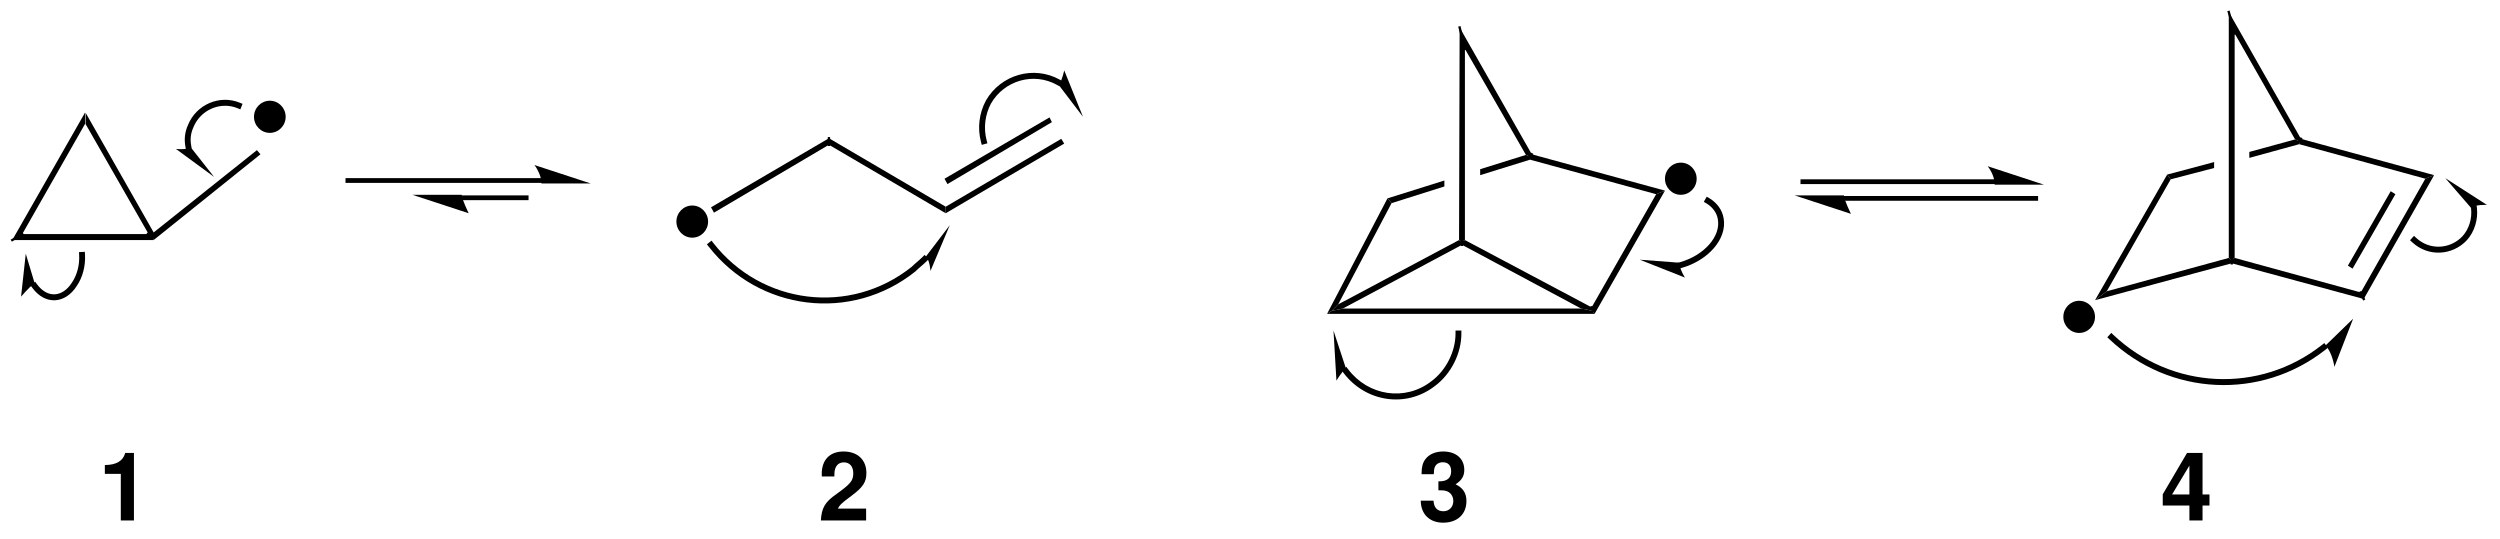 <?xml version="1.0" encoding="UTF-8"?>
<!DOCTYPE svg PUBLIC '-//W3C//DTD SVG 1.0//EN'
          'http://www.w3.org/TR/2001/REC-SVG-20010904/DTD/svg10.dtd'>
<svg stroke-dasharray="none" shape-rendering="auto" xmlns="http://www.w3.org/2000/svg" font-family="'Dialog'" text-rendering="auto" width="571" fill-opacity="1" color-interpolation="auto" color-rendering="auto" preserveAspectRatio="xMidYMid meet" font-size="12px" viewBox="0 0 571 123" fill="black" xmlns:xlink="http://www.w3.org/1999/xlink" stroke="black" image-rendering="auto" stroke-miterlimit="10" stroke-linecap="square" stroke-linejoin="miter" font-style="normal" stroke-width="1" height="123" stroke-dashoffset="0" font-weight="normal" stroke-opacity="1"
><!--Generated by the Batik Graphics2D SVG Generator--><defs id="genericDefs"
  /><g
  ><defs id="defs1"
    ><clipPath clipPathUnits="userSpaceOnUse" id="clipPath1"
      ><path d="M2.012 1.686 L216.017 1.686 L216.017 47.453 L2.012 47.453 L2.012 1.686 Z"
      /></clipPath
      ><clipPath clipPathUnits="userSpaceOnUse" id="clipPath2"
      ><path d="M15.043 478.572 L15.043 29.872 L2144.45 29.872 L2144.45 478.572 Z"
      /></clipPath
      ><clipPath clipPathUnits="userSpaceOnUse" id="clipPath3"
      ><path d="M1.505 47.838 L1.505 2.986 L214.53 2.986 L214.53 47.838 Z"
      /></clipPath
    ></defs
    ><g transform="scale(2.667,2.667) translate(-2.012,-1.686) matrix(0.101,0,0,-0.102,0.5,50.5)"
    ><path d="M145.5 283 L145 279.5 L141 282 L87.5 374.5 L87.5 384" stroke="none" clip-path="url(#clipPath2)"
    /></g
    ><g transform="matrix(0.268,0,0,-0.272,-4.032,130.172)"
    ><path d="M25.5 277 L34 282 L141 282 L145 279.5 L146 277" stroke="none" clip-path="url(#clipPath2)"
    /></g
    ><g stroke-width="2" transform="matrix(0.268,0,0,-0.272,-4.032,130.172)" stroke-linejoin="bevel" stroke-linecap="butt"
    ><path fill="none" d="M141 282 L145 279.5" clip-path="url(#clipPath2)"
    /></g
    ><g transform="matrix(0.268,0,0,-0.272,-4.032,130.172)"
    ><path d="M87.5 384 L87.5 374.5 L34 282 L25.5 277" stroke="none" clip-path="url(#clipPath2)"
    /></g
    ><g stroke-width="2" transform="matrix(0.268,0,0,-0.272,-4.032,130.172)" stroke-linejoin="bevel" stroke-linecap="butt"
    ><path fill="none" d="M34 282 L25.5 277" clip-path="url(#clipPath2)"
    /></g
    ><g transform="matrix(0.268,0,0,-0.272,-4.032,130.172)"
    ><path d="M234 352.5 L237 349 L146 277 L145 279.5 L145.5 283" stroke="none" clip-path="url(#clipPath2)"
    /></g
    ><g transform="matrix(0.268,0,0,-0.272,-4.032,130.172)"
    ><path d="M173.04 355.554 C171.949 361.555 172.513 367.57 175.224 373.534 C182.205 390.722 202.163 399.336 219.442 392.315 L221.758 391.373 L219.873 386.742 L217.558 387.685 C202.837 393.664 185.795 386.278 179.815 371.558 C177.487 366.43 177.051 361.445 177.96 356.446 L178.406 353.986 L173.486 353.094 L173.04 355.554 Z" stroke="none" clip-path="url(#clipPath2)"
    /></g
    ><g transform="matrix(0.268,0,0,-0.272,-4.032,130.172)"
    ><path d="M197.5 330 L177.5 355 C174.5 352.5 165 353.5 165 353.5 L197.5 330" stroke="none" clip-path="url(#clipPath2)"
    /></g
    ><g transform="matrix(0.268,0,0,-0.272,-4.032,130.172)"
    ><path d="M87.496 264.638 C88.027 255.082 85.372 245.534 80.555 238.576 C75.667 230.969 68.934 226.794 62.002 226.441 C55.039 226.086 47.992 229.587 42.492 237.011 L41.003 239.019 L45.019 241.997 L46.508 239.989 C51.008 233.913 56.461 231.164 61.748 231.434 C67.066 231.706 72.333 235.031 76.396 241.35 C80.628 247.466 82.973 255.918 82.504 264.362 L82.366 266.858 L87.358 267.134 L87.496 264.638 Z" stroke="none" clip-path="url(#clipPath2)"
    /></g
    ><g transform="matrix(0.268,0,0,-0.272,-4.032,130.172)"
    ><path d="M37 265.5 L33 229.5 C33 229.5 39 236.5 44.5 241 L37 265.5" stroke="none" clip-path="url(#clipPath2)"
    /></g
    ><g transform="matrix(0.268,0,0,-0.272,-4.032,130.172)"
    ><path d="M1914.5 262 L1917 260 L1917 257.5 L1800.5 226.5 L1810.5 234" stroke="none" clip-path="url(#clipPath2)"
    /></g
    ><g transform="matrix(0.268,0,0,-0.272,-4.032,130.172)"
    ><path d="M2027 233 L2029.5 227.5 L1917 257.5 L1917 260 L1919.5 262" stroke="none" clip-path="url(#clipPath2)"
    /></g
    ><g stroke-width="2" transform="matrix(0.268,0,0,-0.272,-4.032,130.172)" stroke-linejoin="bevel" stroke-linecap="butt"
    ><path fill="none" d="M1917 257.5 L1917 260" clip-path="url(#clipPath2)"
    /></g
    ><g transform="matrix(0.268,0,0,-0.272,-4.032,130.172)"
    ><path d="M2082 328.5 L2089.5 331.5 L2029.5 227.5 L2027 233" stroke="none" clip-path="url(#clipPath2)"
    /></g
    ><g stroke-width="2" transform="matrix(0.268,0,0,-0.272,-4.032,130.172)" stroke-linejoin="bevel" stroke-linecap="butt"
    ><path fill="none" d="M2029.5 227.5 L2027 233" clip-path="url(#clipPath2)"
    /></g
    ><g transform="matrix(0.268,0,0,-0.272,-4.032,130.172)"
    ><path d="M2052.5 318 L2056.5 315.5 L2020 253 L2016 255.5" stroke="none" clip-path="url(#clipPath2)"
    /></g
    ><g transform="matrix(0.268,0,0,-0.272,-4.032,130.172)"
    ><path d="M1862 332 L1865 328 L1810.5 234 L1800.5 226.5" stroke="none" clip-path="url(#clipPath2)"
    /></g
    ><g transform="matrix(0.268,0,0,-0.272,-4.032,130.172)"
    ><path d="M1971 361.5 L1974.5 360 L1974.5 357.5 L1932 346 L1932 351" stroke="none" clip-path="url(#clipPath2)"
    /></g
    ><g transform="matrix(0.268,0,0,-0.272,-4.032,130.172)"
    ><path d="M1865 328 L1862 332 L1902 342.5 L1902 337.5" stroke="none" clip-path="url(#clipPath2)"
    /></g
    ><g transform="matrix(0.268,0,0,-0.272,-4.032,130.172)"
    ><path d="M1974.5 357.5 L1974.5 360 L1976 362 L2089.5 331.5 L2082 328.5" stroke="none" clip-path="url(#clipPath2)"
    /></g
    ><g transform="matrix(0.268,0,0,-0.272,-4.032,130.172)"
    ><path d="M1919.5 450.5 L1914.5 468.5 L1976 362 L1974.5 360 L1971 361.5" stroke="none" clip-path="url(#clipPath2)"
    /></g
    ><g stroke-width="2" transform="matrix(0.268,0,0,-0.272,-4.032,130.172)" stroke-linejoin="bevel" stroke-linecap="butt"
    ><path fill="none" d="M1976 362 L1974.5 360" clip-path="url(#clipPath2)"
    /></g
    ><g transform="matrix(0.268,0,0,-0.272,-4.032,130.172)"
    ><path d="M1914.5 468.5 L1919.5 450.5 L1919.5 262 L1917 260 L1914.5 262" stroke="none" clip-path="url(#clipPath2)"
    /></g
    ><g stroke-width="2" transform="matrix(0.268,0,0,-0.272,-4.032,130.172)" stroke-linejoin="bevel" stroke-linecap="butt"
    ><path fill="none" d="M1914.5 468.5 L1919.5 450.5" clip-path="url(#clipPath2)"
    /></g
    ><g transform="matrix(0.268,0,0,-0.272,-4.032,130.172)"
    ><path d="M1258.5 277 L1261 275.5 L1261 273 L1159.5 219.5 L1150 217.5 L1155.5 223" stroke="none" clip-path="url(#clipPath2)"
    /></g
    ><g transform="matrix(0.268,0,0,-0.272,-4.032,130.172)"
    ><path d="M1371.5 220.5 L1372.5 217.5 L1362.5 219.5 L1261 273 L1261 275.5 L1263.5 277" stroke="none" clip-path="url(#clipPath2)"
    /></g
    ><g stroke-width="2" transform="matrix(0.268,0,0,-0.272,-4.032,130.172)" stroke-linejoin="bevel" stroke-linecap="butt"
    ><path fill="none" d="M1261 273 L1261 275.5" clip-path="url(#clipPath2)"
    /></g
    ><g transform="matrix(0.268,0,0,-0.272,-4.032,130.172)"
    ><path d="M1426.5 315.5 L1434 318.5 L1374 215 L1372.5 217.5 L1371.5 220.5" stroke="none" clip-path="url(#clipPath2)"
    /></g
    ><g stroke-width="2" transform="matrix(0.268,0,0,-0.272,-4.032,130.172)" stroke-linejoin="bevel" stroke-linecap="butt"
    ><path fill="none" d="M1372.5 217.5 L1371.5 220.5" clip-path="url(#clipPath2)"
    /></g
    ><g transform="matrix(0.268,0,0,-0.272,-4.032,130.172)"
    ><path d="M1197.5 312 L1201 308 L1155.5 223 L1150 217.5 L1146 215" stroke="none" clip-path="url(#clipPath2)"
    /></g
    ><g transform="matrix(0.268,0,0,-0.272,-4.032,130.172)"
    ><path d="M1315.5 348.5 L1319 347 L1319 344.5 L1276.5 331.5 L1276.5 336.5" stroke="none" clip-path="url(#clipPath2)"
    /></g
    ><g transform="matrix(0.268,0,0,-0.272,-4.032,130.172)"
    ><path d="M1201 308 L1197.5 312 L1246 327 L1246 322" stroke="none" clip-path="url(#clipPath2)"
    /></g
    ><g transform="matrix(0.268,0,0,-0.272,-4.032,130.172)"
    ><path d="M1319 344.5 L1319 347 L1320.5 349 L1434 318.5 L1426.5 315.5" stroke="none" clip-path="url(#clipPath2)"
    /></g
    ><g transform="matrix(0.268,0,0,-0.272,-4.032,130.172)"
    ><path d="M1263.5 437.5 L1259 455.5 L1320.5 349 L1319 347 L1315.5 348.5" stroke="none" clip-path="url(#clipPath2)"
    /></g
    ><g stroke-width="2" transform="matrix(0.268,0,0,-0.272,-4.032,130.172)" stroke-linejoin="bevel" stroke-linecap="butt"
    ><path fill="none" d="M1320.5 349 L1319 347" clip-path="url(#clipPath2)"
    /></g
    ><g transform="matrix(0.268,0,0,-0.272,-4.032,130.172)"
    ><path d="M1259 455.5 L1263.5 437.5 L1263.5 277 L1261 275.5 L1258.5 277" stroke="none" clip-path="url(#clipPath2)"
    /></g
    ><g stroke-width="2" transform="matrix(0.268,0,0,-0.272,-4.032,130.172)" stroke-linejoin="bevel" stroke-linecap="butt"
    ><path fill="none" d="M1259 455.5 L1263.5 437.5" clip-path="url(#clipPath2)"
    /></g
    ><g transform="matrix(0.268,0,0,-0.272,-4.032,130.172)"
    ><path d="M1362.5 219.5 L1372.5 217.5 L1374 215 L1146 215 L1150 217.5 L1159.5 219.5" stroke="none" clip-path="url(#clipPath2)"
    /></g
    ><g transform="matrix(0.268,0,0,-0.272,-4.032,130.172)"
    ><path d="M821 299.5 L821 305 L919.5 362 L922 358" stroke="none" clip-path="url(#clipPath2)"
    /></g
    ><g transform="matrix(0.268,0,0,-0.272,-4.032,130.172)"
    ><path d="M822.5 324 L820 328.5 L909.5 380 L911.5 376" stroke="none" clip-path="url(#clipPath2)"
    /></g
    ><g transform="matrix(0.268,0,0,-0.272,-4.032,130.172)"
    ><path d="M721.5 357 L721.5 362.5 L821 305 L821 299.5" stroke="none" clip-path="url(#clipPath2)"
    /></g
    ><g transform="matrix(0.268,0,0,-0.272,-4.032,130.172)"
    ><path d="M623.5 300 L621 304.5 L721.5 362.5 L721.5 357" stroke="none" clip-path="url(#clipPath2)"
    /></g
    ><g stroke-width="2" transform="matrix(0.268,0,0,-0.272,-4.032,130.172)" stroke-linejoin="bevel" stroke-linecap="butt"
    ><path fill="none" d="M721.5 362.5 L721.5 357" clip-path="url(#clipPath2)"
    /></g
    ><g transform="matrix(2.679,0,0,-2.721,-4.032,130.172)"
    ><path d="M11.804 8.062 L11.804 4.15 L12.924 4.15 L12.924 9.822 L12.18 9.822 C12.004 9.15 11.42 8.806 10.444 8.806 L10.444 8.062 Z" stroke="none" clip-path="url(#clipPath3)"
    /></g
    ><g transform="matrix(2.679,0,0,-2.721,-4.032,130.172)"
    ><path d="M75.346 5.15 L72.946 5.15 C73.09 5.454 73.266 5.614 74.098 6.222 C75.082 6.942 75.37 7.374 75.37 8.142 C75.37 9.238 74.618 9.942 73.426 9.942 C72.25 9.942 71.562 9.246 71.562 8.046 C71.562 7.998 71.562 7.934 71.57 7.846 L72.642 7.846 L72.642 8.03 C72.642 8.662 72.938 9.03 73.45 9.03 C73.946 9.03 74.25 8.686 74.25 8.118 C74.25 7.494 74.05 7.246 72.802 6.358 C71.842 5.702 71.546 5.198 71.49 4.15 L75.346 4.15 Z" stroke="none" clip-path="url(#clipPath3)"
    /></g
    ><g transform="matrix(2.679,0,0,-2.721,-4.032,130.172)"
    ><path d="M124.136 6.686 C124.528 6.686 124.6 6.678 124.792 6.63 C125.168 6.526 125.408 6.198 125.408 5.782 C125.408 5.286 125.056 4.926 124.568 4.926 C124.04 4.926 123.752 5.23 123.72 5.814 L122.632 5.814 C122.64 4.678 123.384 3.966 124.544 3.966 C125.752 3.966 126.528 4.678 126.528 5.782 C126.528 6.446 126.24 6.878 125.6 7.19 C126.128 7.518 126.344 7.878 126.344 8.398 C126.344 9.342 125.64 9.942 124.544 9.942 C123.896 9.942 123.352 9.718 123.032 9.302 C122.808 9.022 122.704 8.638 122.704 8.134 L122.704 8.038 L123.744 8.038 C123.752 8.342 123.776 8.494 123.832 8.638 C123.936 8.886 124.192 9.038 124.52 9.038 C124.968 9.038 125.224 8.766 125.224 8.294 C125.224 7.726 124.896 7.438 124.232 7.438 L124.136 7.438 Z" stroke="none" clip-path="url(#clipPath3)"
    /></g
    ><g transform="matrix(2.679,0,0,-2.721,-4.032,130.172)"
    ><path d="M189.876 6.334 L189.284 6.334 L189.284 9.822 L187.964 9.822 L185.892 6.35 L185.892 5.406 L188.164 5.406 L188.164 4.15 L189.284 4.15 L189.284 5.406 L189.876 5.406 ZM188.164 6.334 L186.684 6.334 L188.164 8.758 Z" stroke="none" clip-path="url(#clipPath3)"
    /></g
    ><g transform="matrix(0.268,0,0,-0.272,-4.032,130.172)"
    ><path d="M804.768 259.232 C801.768 256.232 798.268 253.732 795.268 250.732 L795.162 250.626 L795.044 250.534 C740.462 207.684 661.896 217.369 619.041 271.447 L617.488 273.406 L621.406 276.512 L622.959 274.553 C664.104 222.631 739.538 213.316 791.956 254.466 L793.5 252.5 L791.732 254.268 C794.732 257.268 798.232 259.768 801.232 262.768 L803 264.536 L806.535 261 L804.768 259.232 Z" stroke="none" clip-path="url(#clipPath2)"
    /></g
    ><g transform="matrix(0.268,0,0,-0.272,-4.032,130.172)"
    ><path d="M824.5 289.5 L804 263 C807.5 260.5 808 251 808 251 L824.5 289.5" stroke="none" clip-path="url(#clipPath2)"
    /></g
    ><g transform="matrix(0.268,0,0,-0.272,-4.032,130.172)"
    ><path d="M851.087 359.344 C847.917 370.972 849.496 383.635 855.31 394.205 C868.027 415.933 896.013 423.844 918.202 411.692 L920.394 410.49 L917.99 406.106 L915.798 407.308 C895.987 418.156 870.973 411.067 859.658 391.738 C854.504 382.365 853.083 371.028 855.913 360.656 L856.568 358.243 L851.743 356.932 L851.087 359.344 Z" stroke="none" clip-path="url(#clipPath2)"
    /></g
    ><g transform="matrix(0.268,0,0,-0.272,-4.032,130.172)"
    ><path d="M938 380.5 L922 419.5 C922 419.5 920.5 412 917.5 407 L938 380.5" stroke="none" clip-path="url(#clipPath2)"
    /></g
    ><g transform="matrix(0.268,0,0,-0.272,-4.032,130.172)"
    ><path d="M1471.759 312.16 C1478.4 308.286 1482.843 302.144 1483.966 295.412 C1485.6 286.7 1482.261 277.675 1475.56 270.094 C1469.054 262.733 1459.388 256.722 1448.174 253.593 L1445.767 252.918 L1444.418 257.733 L1446.826 258.407 C1457.112 261.278 1465.946 266.767 1471.815 273.406 C1477.489 279.825 1480.4 287.3 1479.043 294.539 C1478.157 299.856 1474.6 304.714 1469.241 307.84 L1467.081 309.099 L1469.599 313.419 L1471.759 312.16 Z" stroke="none" clip-path="url(#clipPath2)"
    /></g
    ><g transform="matrix(0.268,0,0,-0.272,-4.032,130.172)"
    ><path d="M1412.5 260.5 L1451 245.5 C1451 245.5 1447 251.5 1446 258 L1412.5 260.5" stroke="none" clip-path="url(#clipPath2)"
    /></g
    ><g transform="matrix(0.268,0,0,-0.272,-4.032,130.172)"
    ><path d="M1260.5 198.5 C1260.5 181.7 1251.62 164.452 1237.974 154.481 C1213.424 135.675 1178.855 140.884 1160.015 165.48 L1158.495 167.465 L1162.465 170.505 L1163.985 168.52 C1181.145 146.116 1212.576 141.325 1234.98 158.485 C1247.38 167.548 1255.5 183.3 1255.5 198.5 L1255.5 201 L1260.5 201 L1260.5 198.5 Z" stroke="none" clip-path="url(#clipPath2)"
    /></g
    ><g transform="matrix(0.268,0,0,-0.272,-4.032,130.172)"
    ><path d="M1151.5 201 L1154 159 C1154 159 1158 165.5 1162 169.5 L1151.5 201" stroke="none" clip-path="url(#clipPath2)"
    /></g
    ><g transform="matrix(0.268,0,0,-0.272,-4.032,130.172)"
    ><path d="M1997.035 185.027 C1942.064 142.272 1864.195 145.833 1812.796 193.671 L1810.967 195.375 L1814.375 199.033 L1816.204 197.329 C1865.805 151.167 1940.936 147.728 1993.965 188.973 L1995.938 190.508 L1999.008 186.562 L1997.035 185.027 Z" stroke="none" clip-path="url(#clipPath2)"
    /></g
    ><g transform="matrix(0.268,0,0,-0.272,-4.032,130.172)"
    ><path d="M2020.5 211 L1997 188.5 C2003 182 2004.5 170.5 2004.5 170.5 L2020.5 211" stroke="none" clip-path="url(#clipPath2)"
    /></g
    ><g transform="matrix(0.268,0,0,-0.272,-4.032,130.172)"
    ><path d="M2125.985 303.776 C2127.065 294.055 2123.829 283.837 2117.337 276.804 C2104.864 263.788 2084.308 262.739 2070.807 275.161 L2068.968 276.854 L2072.354 280.533 L2074.193 278.839 C2085.692 268.261 2103.136 269.212 2113.695 280.229 C2119.171 286.163 2121.935 294.945 2121.015 303.224 L2120.74 305.709 L2125.709 306.26 L2125.985 303.776 Z" stroke="none" clip-path="url(#clipPath2)"
    /></g
    ><g transform="matrix(0.268,0,0,-0.272,-4.032,130.172)"
    ><path d="M2099 329 L2121 304 C2124.5 307 2134.5 306.5 2134.5 306.5 L2099 329" stroke="none" clip-path="url(#clipPath2)"
    /></g
    ><g transform="matrix(0.268,0,0,-0.272,-4.032,130.172)"
    ><path d="M1715.5 324 L1551.5 324 L1549.5 324 L1549.5 328 L1551.5 328 L1715.5 328 L1717.5 328 L1717.5 324 L1715.5 324 Z" stroke="none" clip-path="url(#clipPath2)"
    /></g
    ><g transform="matrix(0.268,0,0,-0.272,-4.032,130.172)"
    ><path d="M1586 314 L1750 314 L1752 314 L1752 310 L1750 310 L1586 310 L1584 310 L1584 314 L1586 314 Z" stroke="none" clip-path="url(#clipPath2)"
    /></g
    ><g transform="matrix(0.268,0,0,-0.272,-4.032,130.172)"
    ><path d="M1757 323.5 L1709 339 C1709 339 1715 332 1715 323.5 L1757 323.5" stroke="none" clip-path="url(#clipPath2)"
    /></g
    ><g transform="matrix(0.268,0,0,-0.272,-4.032,130.172)"
    ><path d="M1544.5 314.5 L1586.5 314.5 C1586.5 311 1592.5 299 1592.5 299 L1544.5 314.5" stroke="none" clip-path="url(#clipPath2)"
    /></g
    ><g transform="matrix(0.268,0,0,-0.272,-4.032,130.172)"
    ><path d="M258.5 380.5 C258.5 373.047 252.453 367 245 367 C237.547 367 231.5 373.047 231.5 380.5 C231.5 387.953 237.547 394 245 394 C252.453 394 258.5 387.953 258.5 380.5" stroke="none" clip-path="url(#clipPath2)"
    /></g
    ><g transform="matrix(0.268,0,0,-0.272,-4.032,130.172)"
    ><path d="M618.5 292.5 C618.5 285.047 612.453 279 605 279 C597.547 279 591.5 285.047 591.5 292.5 C591.5 299.953 597.547 306 605 306 C612.453 306 618.5 299.953 618.5 292.5" stroke="none" clip-path="url(#clipPath2)"
    /></g
    ><g transform="matrix(0.268,0,0,-0.272,-4.032,130.172)"
    ><path d="M1461 328.5 C1461 321.047 1454.95 315 1447.5 315 C1440.05 315 1434 321.047 1434 328.5 C1434 335.953 1440.05 342 1447.5 342 C1454.95 342 1461 335.953 1461 328.5" stroke="none" clip-path="url(#clipPath2)"
    /></g
    ><g transform="matrix(0.268,0,0,-0.272,-4.032,130.172)"
    ><path d="M1800.5 212.5 C1800.5 205.047 1794.45 199 1787 199 C1779.55 199 1773.5 205.047 1773.5 212.5 C1773.5 219.953 1779.55 226 1787 226 C1794.45 226 1800.5 219.953 1800.5 212.5" stroke="none" clip-path="url(#clipPath2)"
    /></g
    ><g transform="matrix(0.268,0,0,-0.272,-4.032,130.172)"
    ><path d="M477 325 L311.5 325 L309.5 325 L309.5 329 L311.5 329 L477 329 L479 329 L479 325 L477 325 Z" stroke="none" clip-path="url(#clipPath2)"
    /></g
    ><g transform="matrix(0.268,0,0,-0.272,-4.032,130.172)"
    ><path d="M408 314.5 L463.5 314.5 L465.5 314.5 L465.5 310.5 L463.5 310.5 L408 310.5 L406 310.5 L406 314.5 L408 314.5 Z" stroke="none" clip-path="url(#clipPath2)"
    /></g
    ><g transform="matrix(0.268,0,0,-0.272,-4.032,130.172)"
    ><path d="M518.5 324.5 L470.5 340 C470.5 340 476.5 332.5 476.5 324.5 L518.5 324.5" stroke="none" clip-path="url(#clipPath2)"
    /></g
    ><g transform="matrix(0.268,0,0,-0.272,-4.032,130.172)"
    ><path d="M366.5 315 L408.5 315 C408.5 311.5 414.5 299.5 414.5 299.5 L366.5 315" stroke="none" clip-path="url(#clipPath2)"
    /></g
  ></g
></svg
>
